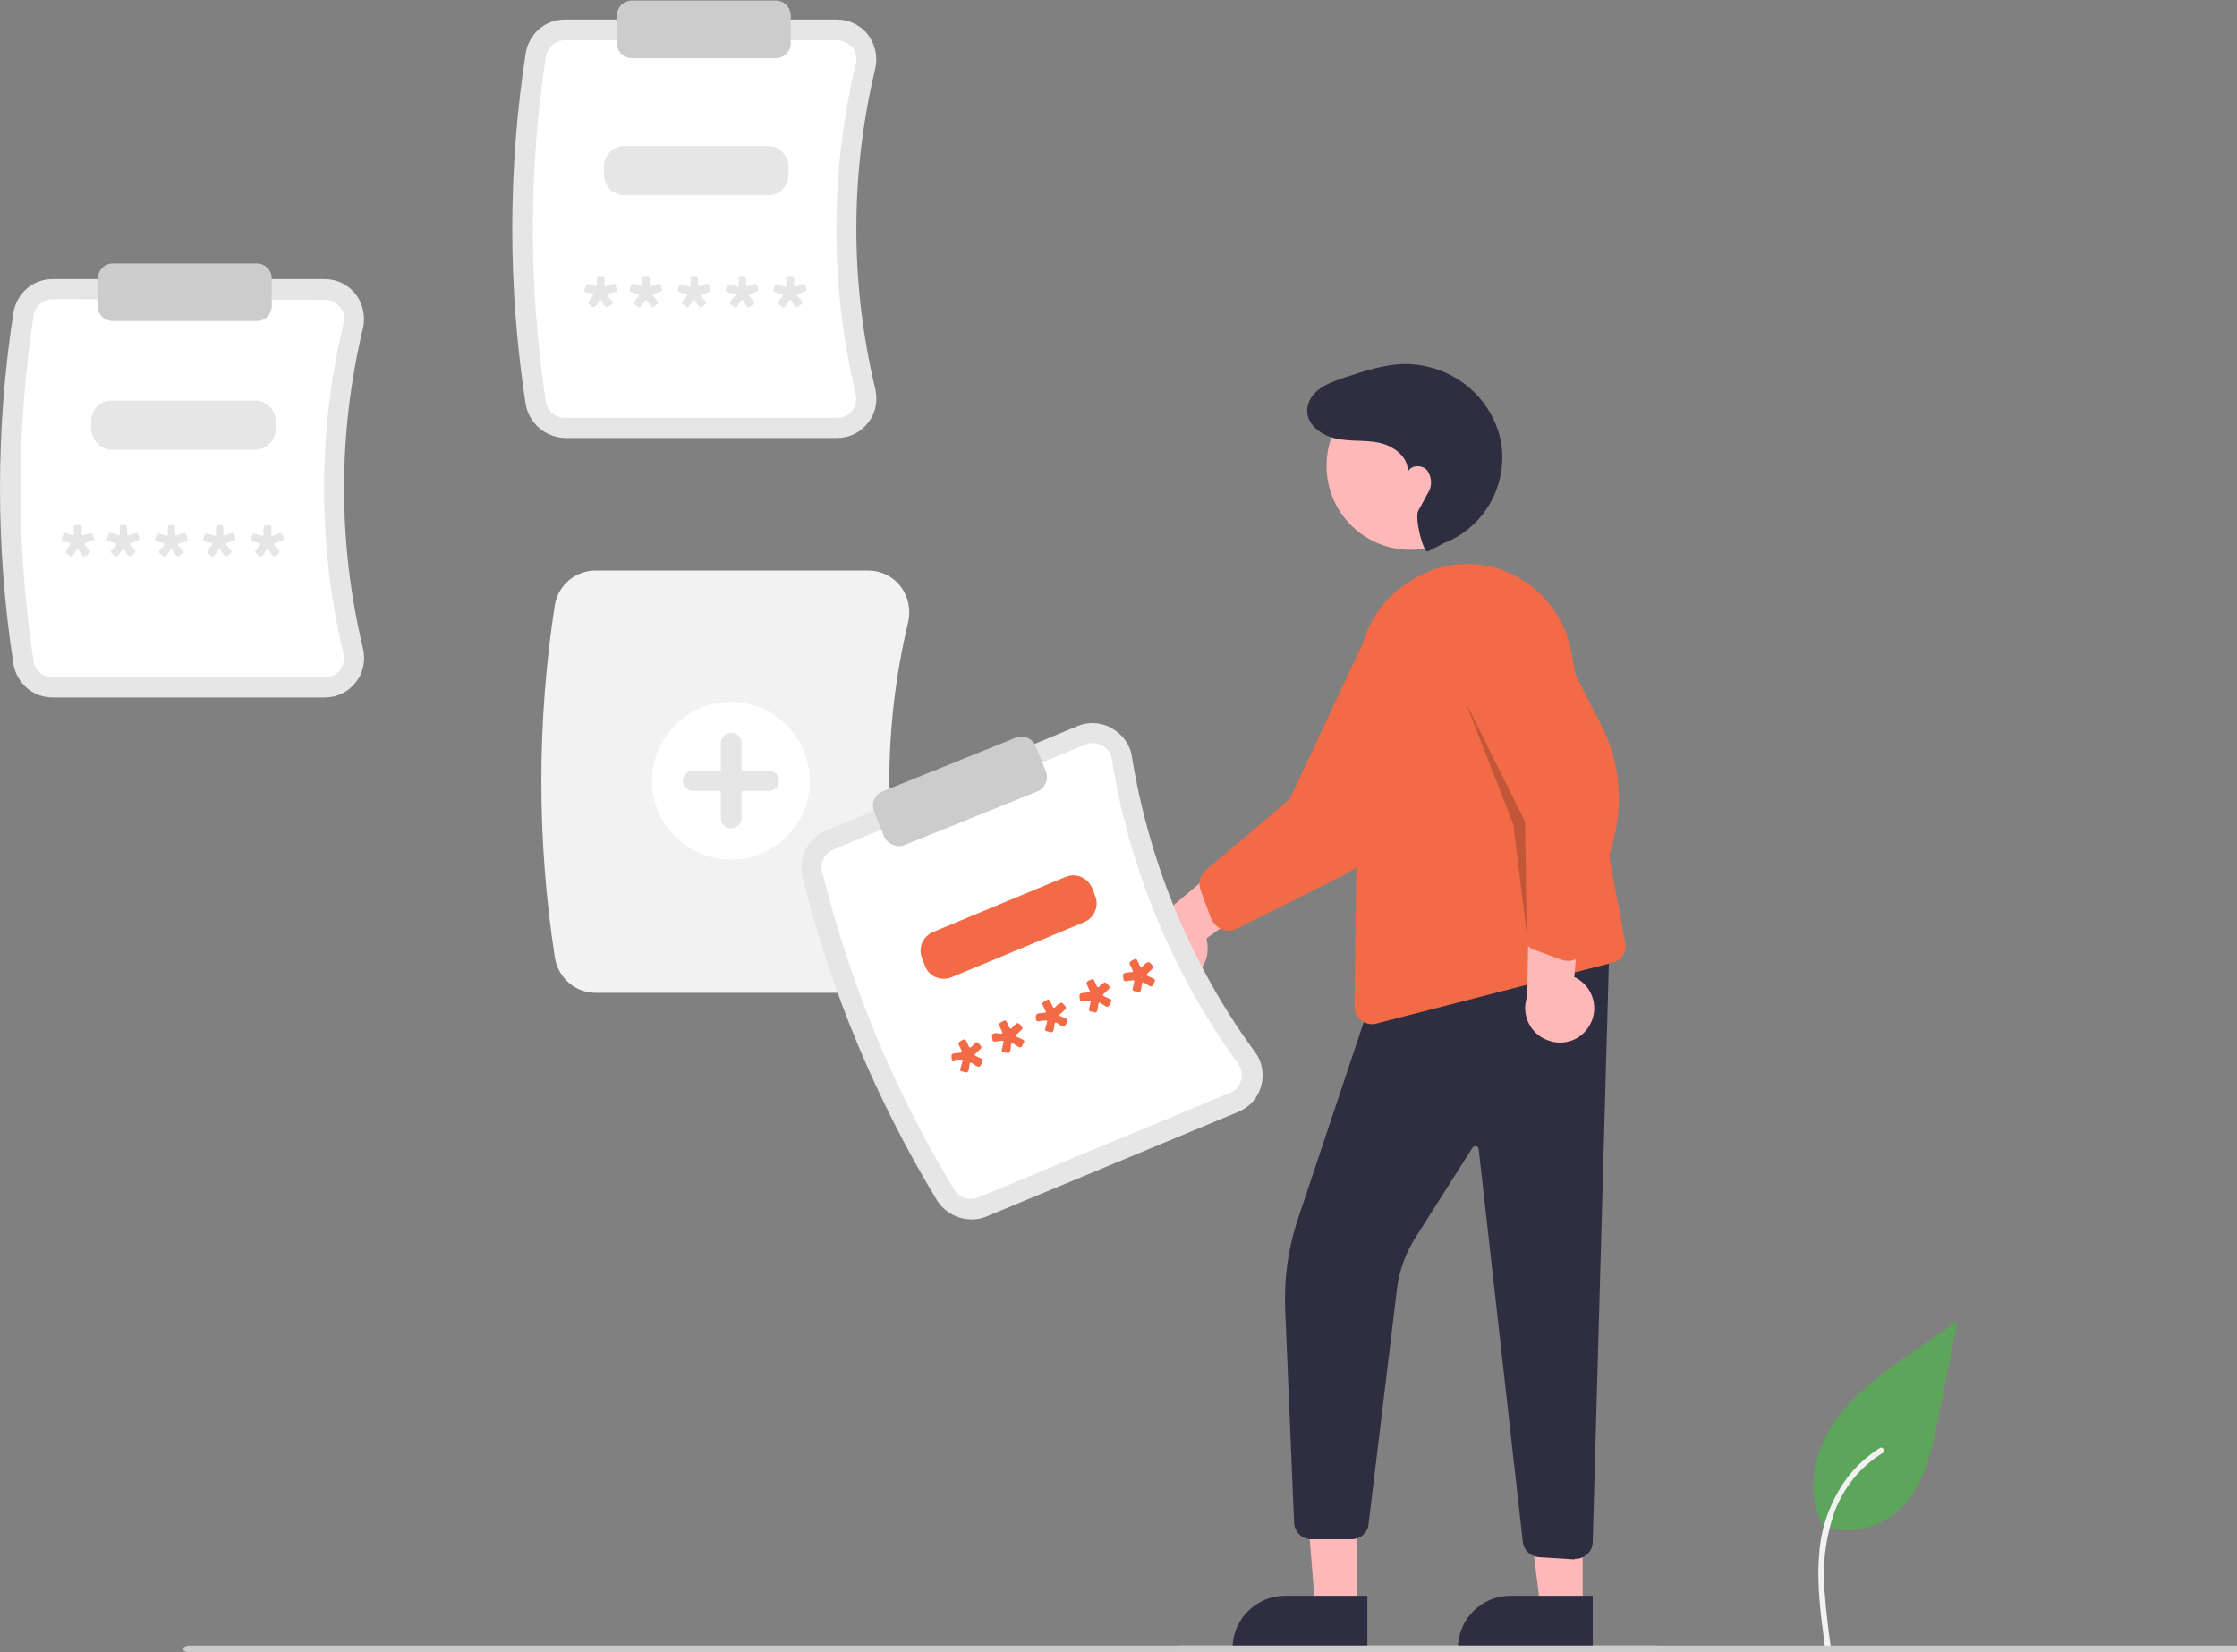 <svg xmlns="http://www.w3.org/2000/svg" width="400" height="295.376" viewBox="0 0 400 295.376">
<rect x="0" y="0" width="400" height="295.376" fill="#808080" stroke="none"/>
<style type="text/css">
	.st0{fill:#5DA55A;}
	.st1{fill:#F2F2F2;}
	.st2{fill:#CBCBCB;}
	.st3{fill:#E6E6E6;}
	.st4{fill:#FFFFFF;}
	.st5{fill:#CCCCCC;}
	.st6{fill:#FFB8B8;}
	.st7{fill:#2F2E41;}
	.st8{fill:#F26B46;}
	.st9{opacity:0.2;enable-background:new    ;}
	.st10{enable-background:new    ;}
</style>
<g id="visu3" transform="translate(-936 -216.596)">
	<g id="Group_127" transform="translate(616 -355)">
		<path id="Path_461" class="st0" d="M645.7,844.4c4.6,1.6,9.6,0.7,13.4-2.4c4.7-3.9,6.2-10.4,7.4-16.4l3.5-17.8l-7.4,5.1
			c-5.3,3.7-10.8,7.5-14.5,12.8s-5.3,12.6-2.3,18.3"/>
		<path id="Path_462" class="st1" d="M646.3,865.9c-0.7-5.5-1.5-11-1-16.5c0.3-4.9,2.1-9.6,5-13.6c1.6-2.1,3.6-3.9,5.8-5.3
			c0.6-0.4,1.1,0.6,0.5,0.9c-3.9,2.4-6.8,6-8.5,10.3c-1.7,4.8-2.3,9.8-1.8,14.9c0.2,3,0.6,6,1,9c0.1,0.3-0.1,0.6-0.4,0.7
			C646.7,866.3,646.4,866.2,646.3,865.9L646.3,865.9z"/>
		<path id="Path_2313" class="st2" d="M830.3,867H353.9c-0.7,0-1.2-0.3-1.2-0.6s0.6-0.6,1.2-0.6h476.4c0.7,0,1.2,0.3,1.2,0.6
			S831,867,830.3,867z"/>
	</g>
	<g id="Group_133" transform="translate(936 216.596)">
		<path id="Path_2314" class="st3" d="M101,78.3h48.7c2.2,0,4.2-1,5.5-2.7l0,0c1.4-1.7,1.8-4,1.3-6.1c-4.5-18.8-4.5-38.4,0-57.2
			c0.5-2.1,0-4.4-1.3-6.1c-1.3-1.7-3.4-2.7-5.5-2.7H101c-3.5,0-6.4,2.5-7,6c-3.2,20.8-3.2,42,0,62.8C94.6,75.7,97.6,78.2,101,78.3
			L101,78.3z"/>
		<path id="Path_2315" class="st4" d="M149.7,7.2c1,0,2,0.5,2.7,1.3c0.7,0.8,0.9,1.9,0.6,3c-4.6,19.4-4.6,39.6,0,58.9
			c0.3,1,0,2.1-0.6,3l0,0c-0.6,0.8-1.6,1.3-2.7,1.3H101c-1.7,0-3.1-1.2-3.4-2.9c-3.1-20.5-3.1-41.3,0-61.7c0.3-1.6,1.7-2.9,3.4-2.9
			L149.7,7.2z"/>
		<path id="Path_2317" class="st3" d="M111.7,34.9h25.6c2,0,3.7-1.6,3.7-3.7v-1.4c0-2-1.6-3.7-3.7-3.7h-25.6c-2,0-3.7,1.6-3.7,3.7
			v1.4C108,33.3,109.6,34.9,111.7,34.9z"/>
		<path id="Path_2319" class="st3" d="M9.4,124.7h48.7c2.2,0,4.2-1,5.5-2.7l0,0c1.4-1.7,1.8-4,1.3-6.1c-4.5-18.8-4.5-38.4,0-57.2
			c0.5-2.1,0-4.4-1.3-6.1c-1.3-1.7-3.4-2.7-5.5-2.7H9.4c-3.5,0-6.4,2.5-7,6c-3.2,20.8-3.2,42,0,62.8C3,122.2,5.9,124.7,9.4,124.7z"
			/>
		<path id="Path_2320" class="st4" d="M58.1,53.6c1,0,2,0.5,2.7,1.3c0.7,0.8,0.9,1.9,0.6,3c-4.6,19.4-4.6,39.6,0,58.9
			c0.3,1,0,2.1-0.6,3l0,0c-0.6,0.8-1.6,1.3-2.7,1.3H9.4c-1.7,0-3.1-1.2-3.4-2.9C2.9,97.7,2.9,76.9,6,56.4c0.3-1.6,1.7-2.9,3.4-2.9
			L58.1,53.6z"/>
		<path id="Path_2321" class="st1" d="M106.5,177.5h48.7c2.3,0,4.4-1,5.8-2.8c1.4-1.8,1.9-4.1,1.4-6.4c-4.5-18.8-4.5-38.3,0-57.1
			c0.5-2.2,0-4.6-1.4-6.4c-1.4-1.8-3.5-2.8-5.8-2.8h-48.7c-3.6,0-6.7,2.6-7.3,6.2c-3.2,20.9-3.2,42.1,0,62.9
			C99.8,174.9,102.9,177.5,106.5,177.5L106.5,177.5z"/>
		<path id="Path_2322" class="st3" d="M20,80.4h25.6c2,0,3.7-1.6,3.7-3.7v-1.4c0-2-1.6-3.7-3.7-3.7H20c-2,0-3.7,1.6-3.7,3.7v1.4
			C16.4,78.7,18,80.4,20,80.4L20,80.4z"/>
		<ellipse id="Ellipse_64" class="st4" cx="130.7" cy="139.6" rx="14.1" ry="14.1"/>
		<path id="Path_2324" class="st3" d="M124,137.8h4.9v-4.9c0-1,0.8-1.9,1.8-1.9c1,0,1.9,0.8,1.9,1.8c0,0,0,0.1,0,0.1v4.9h4.9
			c1,0,1.8,0.8,1.8,1.8c0,1-0.8,1.8-1.8,1.8h-4.9v4.9c0,1-0.9,1.8-1.9,1.8c-1,0-1.8-0.8-1.8-1.8v-4.9H124c-1,0-1.9-0.8-1.9-1.8
			C122.1,138.6,122.9,137.8,124,137.8C124,137.8,124,137.8,124,137.8L124,137.8z"/>
		<path id="Path_2325" class="st5" d="M113,10.4h25.7c1.5,0,2.7-1.2,2.7-2.7V2.8c0-1.5-1.2-2.7-2.7-2.7H113c-1.5,0-2.7,1.2-2.7,2.7
			v4.9C110.3,9.2,111.5,10.4,113,10.4z"/>
		<path id="Path_2326" class="st5" d="M20.2,57.4h25.7c1.5,0,2.7-1.2,2.7-2.7v-4.9c0-1.5-1.2-2.7-2.7-2.7H20.2
			c-1.5,0-2.7,1.2-2.7,2.7v4.9C17.4,56.2,18.7,57.4,20.2,57.4L20.2,57.4z"/>
		<path id="Path_2327" class="st6" d="M242.7,287.8h-7.5l-2.3-28.9h9.8L242.7,287.8z"/>
		<path id="Path_2328" class="st7" d="M244.6,285.3h-14.8c-5.2,0-9.4,4.2-9.4,9.4l0,0v0.3h24.1V285.3z"/>
		<path id="Path_2329" class="st6" d="M283,287.8h-7.5l-3.6-28.9H283L283,287.8z"/>
		<path id="Path_2330" class="st7" d="M284.9,285.3h-14.8c-5.2,0-9.4,4.2-9.4,9.4l0,0v0.3h24.1V285.3z"/>
		<path id="Path_2331" class="st7" d="M281.7,278.7c0.8,0,1.5-0.3,2.1-0.8l0,0c0.6-0.6,1-1.3,1-2.2l3-107.7l-42.6,10.7l-13.2,39.5
			c-1.7,5.1-2.4,10.4-2.2,15.8l1.6,38.3c0.1,1.6,1.4,2.9,3.1,2.9h7.2c1.5,0,2.8-1.1,3-2.6l5.1-42.2c0.4-3.3,1.6-6.5,3.4-9.3
			l10.1-15.9c0.2-0.3,0.6-0.4,0.8-0.2c0.2,0.1,0.3,0.3,0.3,0.4l7.9,70.3c0.2,1.5,1.4,2.6,2.9,2.7l6.4,0.4
			C281.5,278.6,281.6,278.7,281.7,278.7z"/>
		<ellipse id="Ellipse_65" class="st6" cx="252.2" cy="83.3" rx="15" ry="15"/>
		<path id="Path_2332" class="st8" d="M245.3,183.1c0.3,0,0.5,0,0.8-0.1l0,0l42.3-10.9c1.6-0.4,2.6-2,2.2-3.6l-9.7-52.3
			c-1.2-6.1-5.4-11.3-11.1-13.8c-5.6-2.5-12.1-2-17.3,1.3c-0.6,0.4-1.2,0.8-1.8,1.2c-4.8,3.5-7.6,9.1-7.7,15l-0.8,60.1
			C242.2,181.7,243.6,183.1,245.3,183.1C245.3,183.1,245.3,183.1,245.3,183.1L245.3,183.1z"/>
		<path id="Path_2333" class="st6" d="M284,183.7c1.9-2.8,1.2-6.6-1.6-8.5c-0.3-0.2-0.6-0.4-0.9-0.5l1.9-21.8l-10,5.4l-0.3,19.8
			c-1.2,3.2,0.5,6.8,3.7,7.9C279.4,187,282.4,186.1,284,183.7z"/>
		<path id="Path_2334" class="st8" d="M280.4,171.8c1.5,0,2.9-1,3.3-2.5l4.9-19.5c1.7-6.8,0.9-14-2.3-20.2L276,109.4
			c-1.4-5-6.5-8-11.5-6.7c-2.4,0.6-4.5,2.2-5.8,4.3c-1.3,2.2-1.7,4.8-1,7.3l14.6,32.7l-0.2,19.6c0,1.4,0.9,2.7,2.2,3.2l4.9,1.8
			C279.6,171.7,280,171.8,280.4,171.8L280.4,171.8z"/>
		<path id="Path_2335" class="st6" d="M210.5,175.7c3.4-0.4,5.8-3.4,5.4-6.8c0-0.4-0.1-0.7-0.2-1.1l17.7-12.8l-10.6-4l-15.2,12.7
			c-3.2,1.2-4.8,4.7-3.6,7.9C204.9,174.4,207.6,176,210.5,175.7L210.5,175.7z"/>
		<path id="Path_2336" class="st8" d="M219.7,166.4c0.5,0,1-0.1,1.5-0.4l18-9c6.3-3.1,11.2-8.5,13.8-14.9l8.5-20.9
			c2.9-4.3,1.8-10.1-2.4-13.1c-2.1-1.4-4.6-2-7.1-1.6c-2.5,0.4-4.7,1.9-6.2,4l-15.2,32.4l-14.9,12.6c-1.1,0.9-1.5,2.4-1,3.7l1.8,4.9
			C217.1,165.5,218.3,166.4,219.7,166.4L219.7,166.4z"/>
		<path id="Path_2337" class="st7" d="M255.3,98.6c-0.8,0.3-2.4-6-1.7-7.3c1.1-1.9,1-1.9,1.7-3.1c0.8-1.2,0.8-2.8-0.1-4.1
			c-0.9-1.1-3.1-1-3.5,0.4c0.3-2.6-2.3-4.7-4.9-5.3s-5.3-0.2-7.9-0.8c-3-0.6-6.1-3.1-4.9-6.4c0.2-0.5,0.5-1.1,0.9-1.5
			c1.4-1.6,3.3-2.2,5.2-2.9c3.9-1.3,8-2.7,12.1-2.5c7,0.4,13.1,4.8,15.5,11.4c0.3,0.8,0.5,1.6,0.7,2.5c1.3,7.7-3,15.3-10.2,18.1
			L255.3,98.6z"/>
		<path id="Path_2338" class="st9" d="M273,167l-0.3-20.1L262,125.4l8.6,22L273,167z"/>
		<path id="Path_2339" class="st3" d="M176.4,217.5l45-18.7c2-0.8,3.5-2.5,4.1-4.6l0,0c0.6-2.1,0.2-4.4-1.1-6.1
			c-11.4-15.6-18.9-33.7-22-52.8c-0.3-2.2-1.7-4-3.6-5.1c-1.9-1.1-4.2-1.2-6.1-0.4l-45,18.7c-3.2,1.3-5,4.8-4.2,8.2
			c5,20.5,13.2,40,24.1,58C169.5,217.6,173.2,218.8,176.4,217.5L176.4,217.5z"/>
		<path id="Path_2340" class="st4" d="M194.1,133.1c1-0.4,2-0.3,3,0.2c0.9,0.5,1.6,1.4,1.7,2.5c3.2,19.7,10.9,38.3,22.6,54.4
			c0.6,0.9,0.8,2,0.5,3l0,0c-0.3,1-1,1.8-2,2.2l-45,18.7c-1.5,0.6-3.3,0.1-4.2-1.3c-10.8-17.7-18.7-36.9-23.7-57
			c-0.4-1.6,0.5-3.3,2-3.9L194.1,133.1z"/>
		<path id="Path_2341" class="st8" d="M170.2,174.7l23.6-9.8c1.9-0.8,2.8-2.9,2-4.8l-0.5-1.3c-0.8-1.9-2.9-2.8-4.8-2l-23.6,9.8
			c-1.9,0.8-2.8,2.9-2,4.8l0.5,1.3C166.1,174.6,168.3,175.5,170.2,174.7L170.2,174.7z"/>
		<path id="Path_2343" class="st5" d="M160.7,151.3c0.4,0,0.7-0.1,1-0.2l23.8-9.6c1.4-0.6,2.1-2.2,1.5-3.6l-1.8-4.5
			c-0.6-1.4-2.2-2.1-3.6-1.5l-23.8,9.6c-1.4,0.6-2.1,2.2-1.5,3.6l1.8,4.5C158.6,150.6,159.6,151.2,160.7,151.3z"/>
		<path id="Path_2344" class="st5" d="M210.7,295.4h85.5c0.3,0,0.6-0.3,0.6-0.6c0-0.3-0.3-0.6-0.6-0.6c0,0,0,0,0,0h-85.5
			c-0.3,0-0.6,0.3-0.6,0.6C210,295.1,210.3,295.4,210.7,295.4C210.7,295.4,210.7,295.4,210.7,295.4z"/>
		<g id="Group_130" transform="translate(211.597 181.32) rotate(155)">
			<g id="Group_129" transform="translate(0 0)">
				<g class="st10">
					<path class="st8" d="M10.5,11.1c-0.2,0-0.3-0.1-0.4-0.3c-0.1-0.3-0.2-0.6-0.2-0.8c0-0.2,0.2-0.3,0.6-0.4l0.9-0.3
						c0.1,0,0.2-0.1,0.2-0.2c0,0,0-0.1-0.1-0.2l-0.6-0.7c-0.2-0.2-0.3-0.4-0.3-0.5c0-0.1,0.2-0.3,0.5-0.5c0.3-0.2,0.4-0.3,0.5-0.3
						c0.1,0,0.3,0.1,0.5,0.4l0.5,0.8c0.1,0.1,0.1,0.1,0.2,0.1c0,0,0.1,0,0.2-0.1l0.5-0.8c0.2-0.3,0.4-0.4,0.5-0.4
						c0.1,0,0.3,0.1,0.5,0.3C14.8,7.4,15,7.6,15,7.7c0,0.1-0.1,0.3-0.3,0.5L14.1,9C14.1,9,14,9.1,14,9.1c0,0.1,0.1,0.1,0.2,0.2
						l0.9,0.3c0.4,0.1,0.6,0.2,0.6,0.4c0,0.2-0.1,0.4-0.2,0.7c-0.1,0.2-0.1,0.3-0.2,0.3c-0.1,0.1-0.1,0.1-0.2,0.1
						c-0.1,0-0.3,0-0.5-0.1l-0.9-0.3c-0.1,0-0.1,0-0.2,0c-0.1,0-0.1,0.1-0.1,0.2l0,0.9c0,0.1,0,0.3,0,0.4c0,0.1-0.1,0.2-0.2,0.3
						c-0.1,0-0.3,0.1-0.6,0.1c-0.3,0-0.5,0-0.6-0.1c-0.1-0.1-0.1-0.2-0.1-0.5l0-0.1l0-0.9l0,0c0-0.1-0.1-0.2-0.1-0.2
						c0,0-0.1,0-0.2,0l-0.9,0.3C10.7,11,10.6,11.1,10.5,11.1z"/>
				</g>
				<g class="st10">
					<path class="st8" d="M19.1,11.1c-0.2,0-0.3-0.1-0.4-0.3c-0.1-0.4-0.2-0.6-0.2-0.8c0-0.2,0.2-0.3,0.6-0.4L20,9.3
						c0.1,0,0.2-0.1,0.2-0.1c0,0,0-0.1-0.1-0.2l-0.6-0.7c-0.2-0.2-0.3-0.4-0.3-0.5c0-0.1,0.2-0.3,0.5-0.5c0.3-0.2,0.4-0.3,0.5-0.3
						c0.1,0,0.3,0.1,0.5,0.4l0.5,0.8c0.1,0.1,0.1,0.1,0.2,0.1c0,0,0.1,0,0.2-0.1l0.5-0.8c0.2-0.3,0.4-0.4,0.5-0.4
						c0.1,0,0.3,0.1,0.5,0.3c0.3,0.2,0.5,0.4,0.5,0.5c0,0.1-0.1,0.3-0.3,0.5L22.7,9c-0.1,0.1-0.1,0.1-0.1,0.2c0,0.1,0.1,0.1,0.2,0.2
						l0.9,0.3c0.4,0.1,0.6,0.2,0.6,0.4c0,0.2-0.1,0.4-0.2,0.7C24,10.8,24,10.9,23.9,11c-0.1,0.1-0.1,0.1-0.2,0.1
						c-0.1,0-0.3,0-0.5-0.1l-0.9-0.3c-0.1,0-0.1,0-0.1,0c-0.1,0-0.1,0.1-0.1,0.2l0,0.9c0,0.1,0,0.3,0,0.4c0,0.1-0.1,0.2-0.2,0.3
						c-0.1,0-0.3,0.1-0.6,0.1c-0.3,0-0.5,0-0.6-0.1c-0.1-0.1-0.1-0.2-0.1-0.5l0-0.1l0-0.9l0,0c0-0.1-0.1-0.2-0.1-0.2
						c0,0-0.1,0-0.2,0l-0.9,0.3C19.3,11,19.2,11.1,19.1,11.1z"/>
				</g>
				<g class="st10">
					<path class="st8" d="M27.7,11.1c-0.2,0-0.3-0.1-0.4-0.3c-0.1-0.3-0.2-0.6-0.2-0.8c0-0.2,0.2-0.3,0.6-0.4l0.9-0.3
						c0.1,0,0.2-0.1,0.2-0.2c0,0,0-0.1-0.1-0.2l-0.6-0.7c-0.2-0.2-0.3-0.4-0.3-0.5c0-0.1,0.2-0.3,0.5-0.5c0.3-0.2,0.4-0.3,0.5-0.3
						c0.1,0,0.3,0.1,0.5,0.4l0.5,0.8c0.1,0.1,0.1,0.1,0.2,0.1c0,0,0.1,0,0.2-0.1l0.5-0.8c0.2-0.3,0.4-0.4,0.5-0.4
						c0.1,0,0.3,0.1,0.5,0.3c0.3,0.2,0.5,0.4,0.5,0.5c0,0.1-0.1,0.3-0.3,0.5L31.3,9c-0.1,0.1-0.1,0.1-0.1,0.2c0,0.1,0.1,0.1,0.2,0.2
						l0.9,0.3c0.4,0.1,0.6,0.2,0.6,0.4c0,0.2-0.1,0.4-0.2,0.7c-0.1,0.2-0.1,0.3-0.2,0.3c-0.1,0.1-0.1,0.1-0.2,0.1
						c-0.1,0-0.3,0-0.5-0.1L31,10.6c-0.1,0-0.1,0-0.2,0c-0.1,0-0.1,0.1-0.1,0.2l0,0.9c0,0.1,0,0.3,0,0.4c0,0.1-0.1,0.2-0.2,0.3
						c-0.1,0-0.3,0.1-0.6,0.1c-0.3,0-0.5,0-0.6-0.1c-0.1-0.1-0.1-0.2-0.1-0.5l0-0.1l0-0.9l0,0c0-0.1-0.1-0.2-0.1-0.2
						c0,0-0.1,0-0.2,0L28.1,11C27.9,11,27.8,11.1,27.7,11.1z"/>
				</g>
				<g class="st10">
					<path class="st8" d="M35.8,11.1c-0.2,0-0.3-0.1-0.4-0.3c-0.1-0.3-0.2-0.6-0.2-0.8c0-0.2,0.2-0.3,0.6-0.4l0.9-0.3
						c0.1,0,0.2-0.1,0.2-0.2c0,0,0-0.1-0.1-0.2l-0.6-0.7C36,8,36,7.8,36,7.7c0-0.1,0.2-0.3,0.5-0.5C36.7,7,36.9,6.9,37,6.9
						c0.1,0,0.3,0.1,0.5,0.4L38,8.1c0.1,0.1,0.1,0.1,0.2,0.1c0,0,0.1,0,0.2-0.1l0.5-0.8c0.2-0.3,0.4-0.4,0.5-0.4
						c0.1,0,0.3,0.1,0.5,0.3c0.3,0.2,0.5,0.4,0.5,0.5c0,0.1-0.1,0.3-0.3,0.5L39.4,9c-0.1,0.1-0.1,0.1-0.1,0.2c0,0.1,0.1,0.1,0.2,0.2
						l0.9,0.3C40.8,9.6,41,9.8,41,9.9c0,0.2-0.1,0.4-0.2,0.7c-0.1,0.2-0.1,0.3-0.2,0.3c-0.1,0.1-0.1,0.1-0.2,0.1
						c-0.1,0-0.3,0-0.5-0.1l-0.9-0.3c-0.1,0-0.1,0-0.2,0c-0.1,0-0.1,0.1-0.1,0.2l0,0.9c0,0.1,0,0.3,0,0.4c0,0.1-0.1,0.2-0.2,0.3
						c-0.1,0-0.3,0.1-0.6,0.1c-0.3,0-0.5,0-0.6-0.1c-0.1-0.1-0.1-0.2-0.1-0.5l0-0.1l0-0.9l0,0c0-0.1-0.1-0.2-0.1-0.2
						c0,0-0.1,0-0.2,0l-0.9,0.3C36.1,11,35.9,11.1,35.8,11.1z"/>
				</g>
				<g class="st10">
					<path class="st8" d="M1.9,11.1c-0.2,0-0.3-0.1-0.4-0.3c-0.1-0.4-0.2-0.6-0.2-0.8c0-0.2,0.2-0.3,0.6-0.4l0.9-0.3
						C2.9,9.2,3,9.2,3,9.1c0,0,0-0.1-0.1-0.2L2.3,8.2C2.1,8,2,7.8,2,7.7c0-0.1,0.2-0.3,0.5-0.5C2.8,7,2.9,6.9,3,6.9
						c0.1,0,0.3,0.1,0.5,0.4L4,8.1c0.1,0.1,0.1,0.1,0.2,0.1c0,0,0.1,0,0.2-0.1l0.5-0.8c0.2-0.3,0.4-0.4,0.5-0.4
						c0.1,0,0.3,0.1,0.5,0.3c0.3,0.2,0.5,0.4,0.5,0.5c0,0.1-0.1,0.3-0.3,0.5L5.5,9C5.5,9,5.4,9.1,5.4,9.1c0,0.1,0.1,0.1,0.2,0.2
						l0.9,0.3c0.4,0.1,0.6,0.2,0.6,0.4c0,0.2-0.1,0.4-0.2,0.7c-0.1,0.2-0.1,0.3-0.2,0.3c-0.1,0.1-0.1,0.1-0.2,0.1
						c-0.1,0-0.3,0-0.5-0.1l-0.9-0.3c-0.1,0-0.1,0-0.1,0c-0.1,0-0.1,0.1-0.1,0.2l0,0.9c0,0.1,0,0.3,0,0.4c0,0.1-0.1,0.2-0.2,0.3
						c-0.1,0-0.3,0.1-0.6,0.1c-0.3,0-0.5,0-0.6-0.1c-0.1-0.1-0.1-0.2-0.1-0.5l0-0.1l0-0.9l0,0c0-0.1-0.1-0.2-0.1-0.2
						c0,0-0.1,0-0.2,0l-0.9,0.3C2.1,11,2,11.1,1.9,11.1z"/>
				</g>
			</g>
		</g>
		<g id="Group_131" transform="translate(102.988 45.347)">
			<g id="Group_129-2" transform="translate(0)">
				<g class="st10">
					<path class="st3" d="M32,5.4c0.2,0,0.3,0.1,0.4,0.3c0.1,0.4,0.2,0.6,0.2,0.8c0,0.2-0.2,0.3-0.6,0.4l-0.9,0.3
						c-0.1,0-0.2,0.1-0.2,0.2c0,0,0,0.1,0.1,0.2l0.6,0.7c0.2,0.2,0.3,0.4,0.3,0.5c0,0.1-0.2,0.3-0.5,0.5c-0.3,0.2-0.4,0.3-0.5,0.3
						c-0.1,0-0.3-0.1-0.5-0.4l-0.5-0.8c-0.1-0.1-0.1-0.1-0.2-0.1c-0.1,0-0.1,0-0.2,0.1L29,9.2c-0.2,0.3-0.4,0.4-0.5,0.4
						c-0.1,0-0.3-0.1-0.5-0.3c-0.3-0.2-0.5-0.4-0.5-0.5c0-0.1,0.1-0.3,0.3-0.5l0.6-0.7c0.1-0.1,0.1-0.1,0.1-0.2
						c0-0.1-0.1-0.1-0.2-0.2L27.4,7c-0.4-0.1-0.6-0.2-0.6-0.4c0-0.2,0.1-0.4,0.2-0.7c0.1-0.2,0.1-0.3,0.2-0.3s0.1-0.1,0.2-0.1
						c0.1,0,0.3,0,0.5,0.1l0.9,0.3c0.1,0,0.1,0,0.2,0c0.1,0,0.1-0.1,0.1-0.2l0-0.9c0-0.1,0-0.3,0-0.4c0-0.1,0.1-0.2,0.2-0.3
						C29.2,4,29.4,4,29.7,4c0.3,0,0.5,0,0.6,0.1c0.1,0.1,0.1,0.2,0.1,0.5v0.1l0,0.9l0,0c0,0.1,0.1,0.2,0.1,0.2c0,0,0.1,0,0.2,0
						l0.9-0.3C31.7,5.5,31.9,5.4,32,5.4z"/>
				</g>
				<g class="st10">
					<path class="st3" d="M23.4,5.4c0.2,0,0.3,0.1,0.4,0.3C23.9,6.1,24,6.4,24,6.6c0,0.2-0.2,0.3-0.6,0.4l-0.9,0.3
						c-0.1,0-0.2,0.1-0.2,0.2c0,0,0,0.1,0.1,0.2L23,8.3c0.2,0.2,0.3,0.4,0.3,0.5c0,0.1-0.2,0.3-0.5,0.5c-0.3,0.2-0.4,0.3-0.5,0.3
						c-0.1,0-0.3-0.1-0.5-0.4l-0.5-0.8c-0.1-0.1-0.1-0.1-0.2-0.1c-0.1,0-0.1,0-0.2,0.1l-0.5,0.8c-0.2,0.3-0.4,0.4-0.5,0.4
						c-0.1,0-0.3-0.1-0.5-0.3c-0.3-0.2-0.5-0.4-0.5-0.5c0-0.1,0.1-0.3,0.3-0.5l0.6-0.7c0.1-0.1,0.1-0.1,0.1-0.2
						c0-0.1-0.1-0.1-0.2-0.2L18.8,7c-0.4-0.1-0.6-0.2-0.6-0.4c0-0.2,0.1-0.4,0.2-0.7c0.1-0.2,0.1-0.3,0.2-0.3s0.1-0.1,0.2-0.1
						c0.1,0,0.3,0,0.5,0.1l0.9,0.3c0.1,0,0.1,0,0.2,0c0.1,0,0.1-0.1,0.1-0.2l0-0.9c0-0.1,0-0.3,0-0.4c0-0.1,0.1-0.2,0.2-0.3
						C20.6,4,20.8,4,21.1,4c0.3,0,0.5,0,0.6,0.1c0.1,0.1,0.1,0.2,0.1,0.5v0.1l0,0.9l0,0c0,0.1,0.1,0.2,0.1,0.2c0,0,0.1,0,0.2,0
						l0.9-0.3C23.1,5.5,23.3,5.4,23.4,5.4z"/>
				</g>
				<g class="st10">
					<path class="st3" d="M14.8,5.4c0.2,0,0.3,0.1,0.4,0.3c0.1,0.4,0.2,0.6,0.2,0.8c0,0.2-0.2,0.3-0.6,0.4l-0.9,0.3
						c-0.1,0-0.2,0.1-0.2,0.2c0,0,0,0.1,0.1,0.2l0.6,0.7c0.2,0.2,0.3,0.4,0.3,0.5c0,0.1-0.2,0.3-0.5,0.5c-0.3,0.2-0.4,0.3-0.5,0.3
						c-0.1,0-0.3-0.1-0.5-0.4l-0.5-0.8c-0.1-0.1-0.1-0.1-0.2-0.1c-0.1,0-0.1,0-0.2,0.1l-0.5,0.8c-0.2,0.3-0.4,0.4-0.5,0.4
						c-0.1,0-0.3-0.1-0.5-0.3c-0.3-0.2-0.5-0.4-0.5-0.5c0-0.1,0.1-0.3,0.3-0.5l0.6-0.7c0.1-0.1,0.1-0.1,0.1-0.2
						c0-0.1-0.1-0.1-0.2-0.2L10.2,7C9.8,6.9,9.6,6.7,9.6,6.6c0-0.2,0.1-0.4,0.2-0.7C9.8,5.7,9.9,5.6,10,5.5s0.1-0.1,0.2-0.1
						c0.1,0,0.3,0,0.5,0.1l0.9,0.3c0.1,0,0.1,0,0.2,0c0.1,0,0.1-0.1,0.1-0.2l0-0.9c0-0.1,0-0.3,0-0.4c0-0.1,0.1-0.2,0.2-0.3
						C12,4,12.2,4,12.5,4c0.3,0,0.5,0,0.6,0.1c0.1,0.1,0.1,0.2,0.1,0.5v0.1l0,0.9l0,0c0,0.1,0.1,0.2,0.1,0.2c0,0,0.1,0,0.2,0
						l0.9-0.3C14.5,5.5,14.7,5.4,14.8,5.4z"/>
				</g>
				<g class="st10">
					<path class="st3" d="M6.7,5.4c0.2,0,0.3,0.1,0.4,0.3c0.1,0.4,0.2,0.6,0.2,0.8c0,0.2-0.2,0.3-0.6,0.4L5.8,7.2
						c-0.1,0-0.2,0.1-0.2,0.2c0,0,0,0.1,0.1,0.2l0.6,0.7c0.2,0.2,0.3,0.4,0.3,0.5c0,0.1-0.2,0.3-0.5,0.5C5.8,9.5,5.6,9.6,5.5,9.6
						C5.4,9.6,5.2,9.4,5,9.2L4.5,8.4C4.5,8.3,4.4,8.2,4.4,8.2c-0.1,0-0.1,0-0.2,0.1L3.7,9.2C3.5,9.4,3.3,9.6,3.2,9.6
						c-0.1,0-0.3-0.1-0.5-0.3C2.3,9.1,2.2,8.9,2.2,8.8c0-0.1,0.1-0.3,0.3-0.5L3,7.5c0.1-0.1,0.1-0.1,0.1-0.2c0-0.1-0.1-0.1-0.2-0.2
						L2,7C1.6,6.9,1.4,6.7,1.5,6.6c0-0.2,0.1-0.4,0.2-0.7c0.1-0.2,0.1-0.3,0.2-0.3S1.9,5.4,2,5.4c0.1,0,0.3,0,0.5,0.1l0.9,0.3
						c0.1,0,0.1,0,0.2,0c0.1,0,0.1-0.1,0.1-0.2l0-0.9c0-0.1,0-0.3,0-0.4c0-0.1,0.1-0.2,0.2-0.3C3.9,4,4.1,4,4.4,4
						c0.3,0,0.5,0,0.6,0.1c0.1,0.1,0.1,0.2,0.1,0.5v0.1l0,0.9l0,0c0,0.1,0.1,0.2,0.1,0.2c0,0,0.1,0,0.2,0l0.9-0.3
						C6.4,5.5,6.6,5.4,6.7,5.4z"/>
				</g>
				<g class="st10">
					<path class="st3" d="M40.6,5.4c0.2,0,0.3,0.1,0.4,0.3c0.1,0.4,0.2,0.6,0.2,0.8c0,0.2-0.2,0.3-0.6,0.4l-0.9,0.3
						c-0.1,0-0.2,0.1-0.2,0.2c0,0,0,0.1,0.1,0.2l0.6,0.7c0.2,0.2,0.3,0.4,0.3,0.5c0,0.1-0.2,0.3-0.5,0.5c-0.3,0.2-0.4,0.3-0.5,0.3
						c-0.1,0-0.3-0.1-0.5-0.4l-0.5-0.8c-0.1-0.1-0.1-0.1-0.2-0.1c-0.1,0-0.1,0-0.2,0.1l-0.5,0.8c-0.2,0.3-0.4,0.4-0.5,0.4
						c-0.1,0-0.3-0.1-0.5-0.3c-0.3-0.2-0.5-0.4-0.5-0.5c0-0.1,0.1-0.3,0.3-0.5L37,7.5C37,7.5,37,7.4,37,7.4c0-0.1-0.1-0.1-0.2-0.2
						L35.9,7c-0.4-0.1-0.6-0.2-0.6-0.4c0-0.2,0.1-0.4,0.2-0.7c0.1-0.2,0.1-0.3,0.2-0.3s0.1-0.1,0.2-0.1c0.1,0,0.3,0,0.5,0.1l0.9,0.3
						c0.1,0,0.1,0,0.2,0c0.1,0,0.1-0.1,0.1-0.2l0-0.9c0-0.1,0-0.3,0-0.4c0-0.1,0.1-0.2,0.2-0.3C37.8,4,38,4,38.3,4
						c0.3,0,0.5,0,0.6,0.1C39,4.2,39,4.4,39,4.7v0.1l0,0.9l0,0c0,0.1,0.1,0.2,0.1,0.2c0,0,0.1,0,0.2,0l0.9-0.3
						C40.3,5.5,40.5,5.4,40.6,5.4z"/>
				</g>
			</g>
		</g>
		<g id="Group_132" transform="translate(9.519 89.888)">
			<g id="Group_129-3" transform="translate(0)">
				<g class="st10">
					<path class="st3" d="M32,5.4c0.2,0,0.3,0.1,0.4,0.3c0.1,0.4,0.2,0.6,0.2,0.8c0,0.2-0.2,0.3-0.6,0.4l-0.9,0.3
						c-0.1,0-0.2,0.1-0.2,0.2c0,0,0,0.1,0.1,0.2l0.6,0.7c0.2,0.2,0.3,0.4,0.3,0.5c0,0.1-0.2,0.3-0.5,0.5c-0.3,0.2-0.4,0.3-0.5,0.3
						c-0.1,0-0.3-0.1-0.5-0.4l-0.5-0.8c-0.1-0.1-0.1-0.1-0.2-0.1c-0.1,0-0.1,0-0.2,0.1L29,9.2c-0.2,0.3-0.4,0.4-0.5,0.4
						c-0.1,0-0.3-0.1-0.5-0.3c-0.3-0.2-0.5-0.4-0.5-0.5c0-0.1,0.1-0.3,0.3-0.5l0.6-0.7c0.1-0.1,0.1-0.1,0.1-0.2
						c0-0.1-0.1-0.1-0.2-0.2L27.4,7c-0.4-0.1-0.6-0.2-0.6-0.4c0-0.2,0.1-0.4,0.2-0.7c0.1-0.2,0.1-0.3,0.2-0.3s0.1-0.1,0.2-0.1
						c0.1,0,0.3,0,0.5,0.1l0.9,0.3c0.1,0,0.1,0,0.2,0c0.1,0,0.1-0.1,0.1-0.2l0-0.9c0-0.1,0-0.3,0-0.4c0-0.1,0.1-0.2,0.2-0.3
						C29.2,4,29.4,4,29.7,4c0.3,0,0.5,0,0.6,0.1c0.1,0.1,0.1,0.2,0.1,0.5v0.1l0,0.9l0,0c0,0.1,0.1,0.2,0.1,0.2c0,0,0.1,0,0.2,0
						l0.9-0.3C31.7,5.5,31.9,5.4,32,5.4z"/>
				</g>
				<g class="st10">
					<path class="st3" d="M23.4,5.4c0.2,0,0.3,0.1,0.4,0.3C23.9,6.1,24,6.4,24,6.6c0,0.2-0.2,0.3-0.6,0.4l-0.9,0.3
						c-0.1,0-0.2,0.1-0.2,0.2c0,0,0,0.1,0.1,0.2L23,8.3c0.2,0.2,0.3,0.4,0.3,0.5c0,0.1-0.2,0.3-0.5,0.5c-0.3,0.2-0.4,0.3-0.5,0.3
						c-0.1,0-0.3-0.1-0.5-0.4l-0.5-0.8c-0.1-0.1-0.1-0.1-0.2-0.1c-0.1,0-0.1,0-0.2,0.1l-0.5,0.8c-0.2,0.3-0.4,0.4-0.5,0.4
						c-0.1,0-0.3-0.1-0.5-0.3c-0.3-0.2-0.5-0.4-0.5-0.5c0-0.1,0.1-0.3,0.3-0.5l0.6-0.7c0.1-0.1,0.1-0.1,0.1-0.2
						c0-0.1-0.1-0.1-0.2-0.2L18.8,7c-0.4-0.1-0.6-0.2-0.6-0.4c0-0.2,0.1-0.4,0.2-0.7c0.1-0.2,0.1-0.3,0.2-0.3s0.1-0.1,0.2-0.1
						c0.1,0,0.3,0,0.5,0.1l0.9,0.3c0.1,0,0.1,0,0.2,0c0.1,0,0.1-0.1,0.1-0.2l0-0.9c0-0.1,0-0.3,0-0.4c0-0.1,0.1-0.2,0.2-0.3
						C20.6,4,20.8,4,21.1,4c0.3,0,0.5,0,0.6,0.1c0.1,0.1,0.1,0.2,0.1,0.5v0.1l0,0.9l0,0c0,0.1,0.1,0.2,0.1,0.2c0,0,0.1,0,0.2,0
						l0.9-0.3C23.1,5.5,23.3,5.4,23.4,5.4z"/>
				</g>
				<g class="st10">
					<path class="st3" d="M14.8,5.4c0.2,0,0.3,0.1,0.4,0.3c0.1,0.4,0.2,0.6,0.2,0.8c0,0.2-0.2,0.3-0.6,0.4l-0.9,0.3
						c-0.1,0-0.2,0.1-0.2,0.2c0,0,0,0.1,0.1,0.2l0.6,0.7c0.2,0.2,0.3,0.4,0.3,0.5c0,0.1-0.2,0.3-0.5,0.5c-0.3,0.2-0.4,0.3-0.5,0.3
						c-0.1,0-0.3-0.1-0.5-0.4l-0.5-0.8c-0.1-0.1-0.1-0.1-0.2-0.1c-0.1,0-0.1,0-0.2,0.1l-0.5,0.8c-0.2,0.3-0.4,0.4-0.5,0.4
						c-0.1,0-0.3-0.1-0.5-0.3c-0.3-0.2-0.5-0.4-0.5-0.5c0-0.1,0.1-0.3,0.3-0.5l0.6-0.7c0.1-0.1,0.1-0.1,0.1-0.2
						c0-0.1-0.1-0.1-0.2-0.2L10.2,7C9.8,6.9,9.6,6.7,9.6,6.6c0-0.2,0.1-0.4,0.2-0.7C9.8,5.7,9.9,5.6,10,5.5s0.1-0.1,0.2-0.1
						c0.1,0,0.3,0,0.5,0.1l0.9,0.3c0.1,0,0.1,0,0.2,0c0.1,0,0.1-0.1,0.1-0.2l0-0.9c0-0.1,0-0.3,0-0.4c0-0.1,0.1-0.2,0.2-0.3
						C12,4,12.2,4,12.5,4c0.3,0,0.5,0,0.6,0.1c0.1,0.1,0.1,0.2,0.1,0.5v0.1l0,0.9l0,0c0,0.1,0.1,0.2,0.1,0.2c0,0,0.1,0,0.2,0
						l0.9-0.3C14.5,5.5,14.7,5.4,14.8,5.4z"/>
				</g>
				<g class="st10">
					<path class="st3" d="M6.7,5.4c0.2,0,0.3,0.1,0.4,0.3c0.1,0.4,0.2,0.6,0.2,0.8c0,0.2-0.2,0.3-0.6,0.4L5.8,7.2
						c-0.1,0-0.2,0.1-0.2,0.2c0,0,0,0.1,0.1,0.2l0.6,0.7c0.2,0.2,0.3,0.4,0.3,0.5c0,0.1-0.2,0.3-0.5,0.5C5.8,9.5,5.6,9.6,5.5,9.6
						C5.4,9.6,5.2,9.4,5,9.2L4.5,8.4C4.5,8.3,4.4,8.2,4.4,8.2c-0.1,0-0.1,0-0.2,0.1L3.7,9.2C3.5,9.4,3.3,9.6,3.2,9.6
						c-0.1,0-0.3-0.1-0.5-0.3C2.3,9.1,2.2,8.9,2.2,8.8c0-0.1,0.1-0.3,0.3-0.5L3,7.5c0.1-0.1,0.1-0.1,0.1-0.2c0-0.1-0.1-0.1-0.2-0.2
						L2,7C1.6,6.9,1.4,6.7,1.5,6.6c0-0.2,0.1-0.4,0.2-0.7c0.1-0.2,0.1-0.3,0.2-0.3S1.9,5.4,2,5.4c0.1,0,0.3,0,0.5,0.1l0.9,0.3
						c0.1,0,0.1,0,0.2,0c0.1,0,0.1-0.1,0.1-0.2l0-0.9c0-0.1,0-0.3,0-0.4c0-0.1,0.1-0.2,0.2-0.3C3.9,4,4.1,4,4.4,4
						c0.3,0,0.5,0,0.6,0.1c0.1,0.1,0.1,0.2,0.1,0.5v0.1l0,0.9l0,0c0,0.1,0.1,0.2,0.1,0.2c0,0,0.1,0,0.2,0l0.9-0.3
						C6.4,5.5,6.6,5.4,6.7,5.4z"/>
				</g>
				<g class="st10">
					<path class="st3" d="M40.6,5.4c0.2,0,0.3,0.1,0.4,0.3c0.1,0.4,0.2,0.6,0.2,0.8c0,0.2-0.2,0.3-0.6,0.4l-0.9,0.3
						c-0.1,0-0.2,0.1-0.2,0.2c0,0,0,0.1,0.1,0.2l0.6,0.7c0.2,0.2,0.3,0.4,0.3,0.5c0,0.1-0.2,0.3-0.5,0.5c-0.3,0.2-0.4,0.3-0.5,0.3
						c-0.1,0-0.3-0.1-0.5-0.4l-0.5-0.8c-0.1-0.1-0.1-0.1-0.2-0.1c-0.1,0-0.1,0-0.2,0.1l-0.5,0.8c-0.2,0.3-0.4,0.4-0.5,0.4
						c-0.1,0-0.3-0.1-0.5-0.3c-0.3-0.2-0.5-0.4-0.5-0.5c0-0.1,0.1-0.3,0.3-0.5L37,7.5C37,7.5,37,7.4,37,7.4c0-0.1-0.1-0.1-0.2-0.2
						L35.9,7c-0.4-0.1-0.6-0.2-0.6-0.4c0-0.2,0.1-0.4,0.2-0.7c0.1-0.2,0.1-0.3,0.2-0.3s0.1-0.1,0.2-0.1c0.1,0,0.3,0,0.5,0.1l0.9,0.3
						c0.1,0,0.1,0,0.2,0c0.1,0,0.1-0.1,0.1-0.2l0-0.9c0-0.1,0-0.3,0-0.4c0-0.1,0.1-0.2,0.2-0.3C37.8,4,38,4,38.3,4
						c0.3,0,0.5,0,0.6,0.1C39,4.2,39,4.4,39,4.7v0.1l0,0.9l0,0c0,0.1,0.1,0.2,0.1,0.2c0,0,0.1,0,0.2,0l0.9-0.3
						C40.3,5.5,40.5,5.4,40.6,5.4z"/>
				</g>
			</g>
		</g>
	</g>
</g>
</svg>
